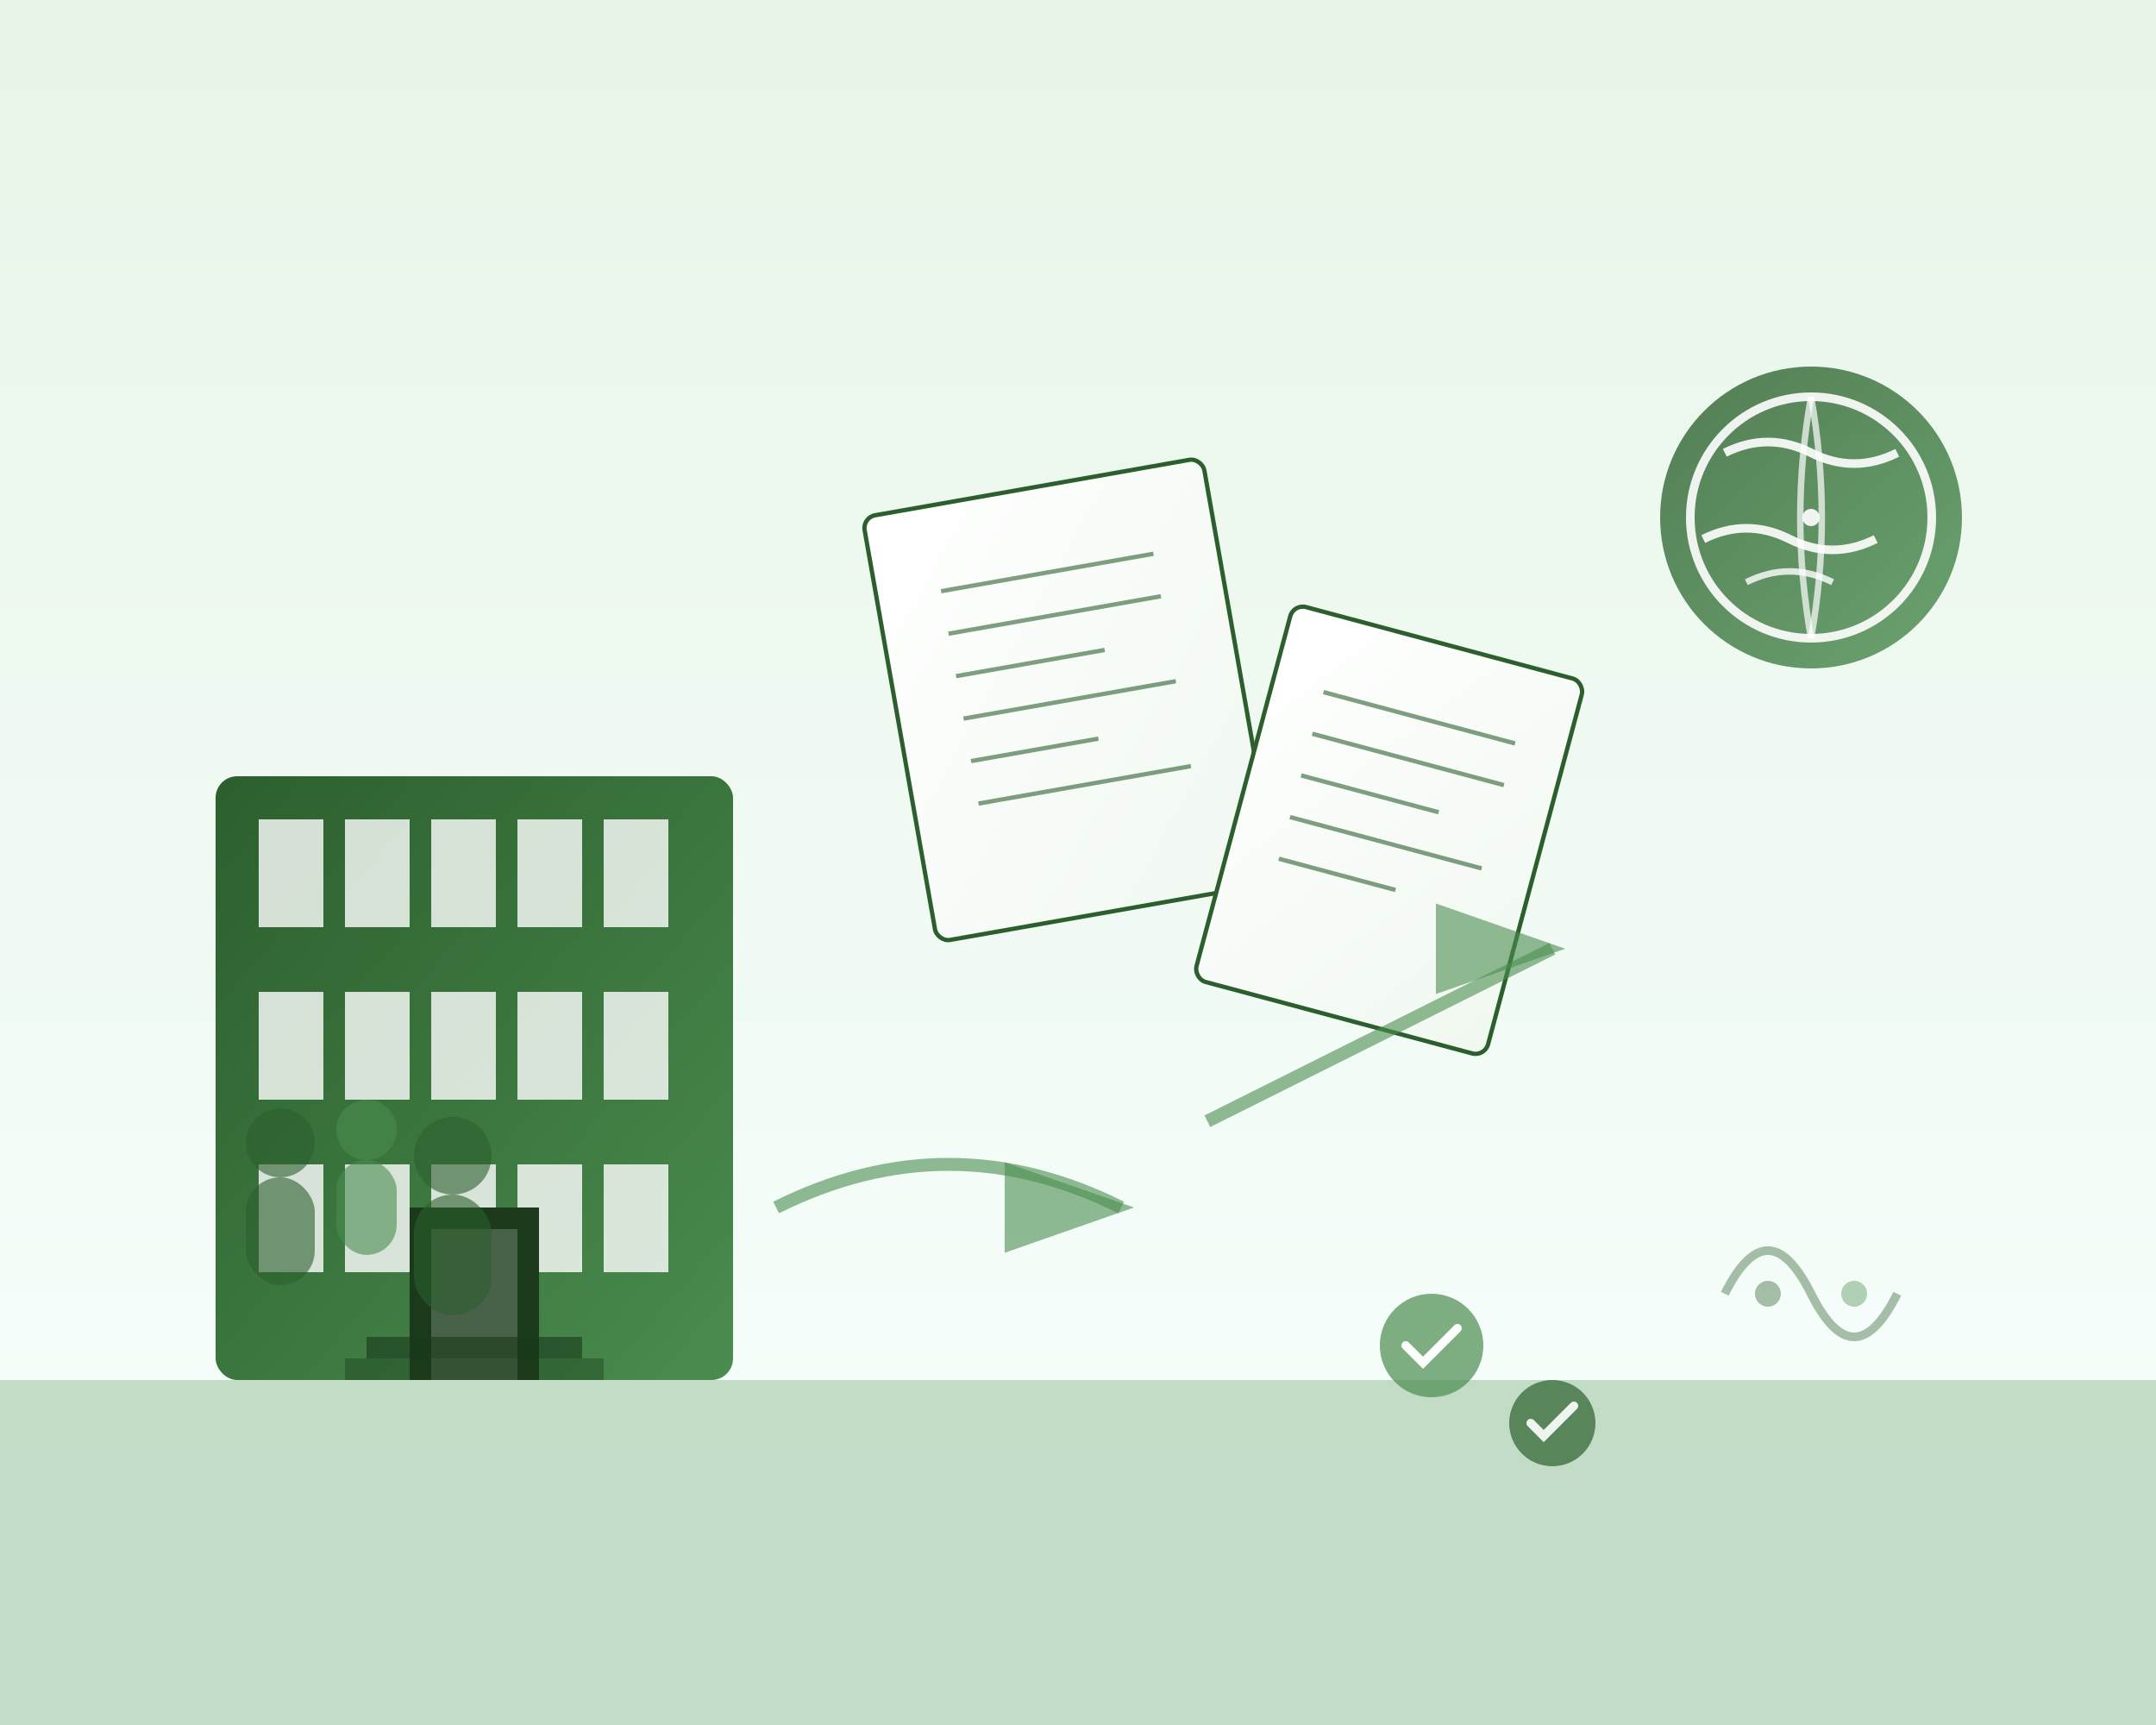 <svg xmlns="http://www.w3.org/2000/svg" width="500" height="400" viewBox="0 0 500 400">
  <defs>
    <linearGradient id="skyGradient" x1="0%" y1="0%" x2="0%" y2="100%">
      <stop offset="0%" style="stop-color:#e8f5e8;stop-opacity:1" />
      <stop offset="100%" style="stop-color:#f8fffe;stop-opacity:1" />
    </linearGradient>
    
    <linearGradient id="buildingGradient" x1="0%" y1="0%" x2="100%" y2="100%">
      <stop offset="0%" style="stop-color:#2c5f2d;stop-opacity:1" />
      <stop offset="100%" style="stop-color:#4a8c4f;stop-opacity:1" />
    </linearGradient>
    
    <linearGradient id="documentGradient" x1="0%" y1="0%" x2="100%" y2="100%">
      <stop offset="0%" style="stop-color:#ffffff;stop-opacity:1" />
      <stop offset="100%" style="stop-color:#f0f8f0;stop-opacity:1" />
    </linearGradient>
  </defs>
  
  <!-- Background -->
  <rect width="500" height="400" fill="url(#skyGradient)"/>
  
  <!-- Ground -->
  <rect x="0" y="320" width="500" height="80" fill="#4a8c4f" opacity="0.3"/>
  
  <!-- Building (symbolizing institutions/government) -->
  <rect x="50" y="180" width="120" height="140" fill="url(#buildingGradient)" rx="5"/>
  <rect x="60" y="190" width="15" height="25" fill="white" opacity="0.8"/>
  <rect x="80" y="190" width="15" height="25" fill="white" opacity="0.8"/>
  <rect x="100" y="190" width="15" height="25" fill="white" opacity="0.8"/>
  <rect x="120" y="190" width="15" height="25" fill="white" opacity="0.8"/>
  <rect x="140" y="190" width="15" height="25" fill="white" opacity="0.8"/>
  
  <rect x="60" y="230" width="15" height="25" fill="white" opacity="0.8"/>
  <rect x="80" y="230" width="15" height="25" fill="white" opacity="0.8"/>
  <rect x="100" y="230" width="15" height="25" fill="white" opacity="0.8"/>
  <rect x="120" y="230" width="15" height="25" fill="white" opacity="0.8"/>
  <rect x="140" y="230" width="15" height="25" fill="white" opacity="0.8"/>
  
  <rect x="60" y="270" width="15" height="25" fill="white" opacity="0.8"/>
  <rect x="80" y="270" width="15" height="25" fill="white" opacity="0.8"/>
  <rect x="100" y="270" width="15" height="25" fill="white" opacity="0.8"/>
  <rect x="120" y="270" width="15" height="25" fill="white" opacity="0.8"/>
  <rect x="140" y="270" width="15" height="25" fill="white" opacity="0.8"/>
  
  <!-- Building entrance -->
  <rect x="95" y="280" width="30" height="40" fill="#1a3a1b"/>
  <rect x="100" y="285" width="20" height="35" fill="white" opacity="0.2"/>
  
  <!-- Steps -->
  <rect x="85" y="310" width="50" height="5" fill="#1a3a1b" opacity="0.6"/>
  <rect x="80" y="315" width="60" height="5" fill="#1a3a1b" opacity="0.4"/>
  
  <!-- Documents/Papers (floating, representing paperwork) -->
  <g transform="translate(200, 120) rotate(-10)">
    <rect width="80" height="100" fill="url(#documentGradient)" stroke="#2c5f2d" stroke-width="1" rx="3"/>
    <line x1="15" y1="20" x2="65" y2="20" stroke="#2c5f2d" stroke-width="1" opacity="0.6"/>
    <line x1="15" y1="30" x2="65" y2="30" stroke="#2c5f2d" stroke-width="1" opacity="0.6"/>
    <line x1="15" y1="40" x2="50" y2="40" stroke="#2c5f2d" stroke-width="1" opacity="0.6"/>
    <line x1="15" y1="50" x2="65" y2="50" stroke="#2c5f2d" stroke-width="1" opacity="0.6"/>
    <line x1="15" y1="60" x2="45" y2="60" stroke="#2c5f2d" stroke-width="1" opacity="0.6"/>
    <line x1="15" y1="70" x2="65" y2="70" stroke="#2c5f2d" stroke-width="1" opacity="0.6"/>
  </g>
  
  <g transform="translate(300, 140) rotate(15)">
    <rect width="70" height="90" fill="url(#documentGradient)" stroke="#2c5f2d" stroke-width="1" rx="3"/>
    <line x1="12" y1="18" x2="58" y2="18" stroke="#2c5f2d" stroke-width="1" opacity="0.6"/>
    <line x1="12" y1="28" x2="58" y2="28" stroke="#2c5f2d" stroke-width="1" opacity="0.6"/>
    <line x1="12" y1="38" x2="45" y2="38" stroke="#2c5f2d" stroke-width="1" opacity="0.6"/>
    <line x1="12" y1="48" x2="58" y2="48" stroke="#2c5f2d" stroke-width="1" opacity="0.6"/>
    <line x1="12" y1="58" x2="40" y2="58" stroke="#2c5f2d" stroke-width="1" opacity="0.6"/>
  </g>
  
  <!-- Globe/International symbol -->
  <g transform="translate(380, 80)">
    <circle cx="40" cy="40" r="35" fill="url(#buildingGradient)" opacity="0.8"/>
    <circle cx="40" cy="40" r="28" fill="none" stroke="white" stroke-width="2" opacity="0.9"/>
    
    <!-- Continents -->
    <path d="M20 25 Q30 20, 40 25 Q50 30, 60 25" fill="none" stroke="white" stroke-width="2" opacity="0.9"/>
    <path d="M15 45 Q25 40, 35 45 Q45 50, 55 45" fill="none" stroke="white" stroke-width="2" opacity="0.9"/>
    <path d="M25 55 Q35 50, 45 55" fill="none" stroke="white" stroke-width="1.5" opacity="0.8"/>
    
    <!-- Meridians -->
    <path d="M40 12 Q45 40, 40 68" fill="none" stroke="white" stroke-width="1.5" opacity="0.7"/>
    <path d="M40 12 Q35 40, 40 68" fill="none" stroke="white" stroke-width="1.5" opacity="0.7"/>
    
    <!-- Center point -->
    <circle cx="40" cy="40" r="2" fill="white" opacity="0.9"/>
  </g>
  
  <!-- People silhouettes (representing clients) -->
  <g transform="translate(50, 250)" opacity="0.6">
    <!-- Person 1 -->
    <circle cx="15" cy="15" r="8" fill="#2c5f2d"/>
    <rect x="7" y="23" width="16" height="25" fill="#2c5f2d" rx="8"/>
    
    <!-- Person 2 -->
    <circle cx="35" cy="12" r="7" fill="#4a8c4f"/>
    <rect x="28" y="19" width="14" height="22" fill="#4a8c4f" rx="7"/>
    
    <!-- Person 3 -->
    <circle cx="55" cy="18" r="9" fill="#2c5f2d"/>
    <rect x="46" y="27" width="18" height="28" fill="#2c5f2d" rx="9"/>
  </g>
  
  <!-- Connecting arrows/paths -->
  <path d="M180 280 Q220 260, 260 280" fill="none" stroke="#4a8c4f" stroke-width="3" opacity="0.6" marker-end="url(#arrowhead)"/>
  <path d="M280 260 Q320 240, 360 220" fill="none" stroke="#4a8c4f" stroke-width="3" opacity="0.6" marker-end="url(#arrowhead)"/>
  
  <!-- Arrow marker -->
  <defs>
    <marker id="arrowhead" markerWidth="10" markerHeight="7" refX="9" refY="3.5" orient="auto">
      <polygon points="0 0, 10 3.5, 0 7" fill="#4a8c4f" opacity="0.6"/>
    </marker>
  </defs>
  
  <!-- Decorative elements (abstract shapes representing consulting/advice) -->
  <g transform="translate(400, 280)" opacity="0.4">
    <path d="M0 20 Q10 0, 20 20 Q30 40, 40 20" fill="none" stroke="#2c5f2d" stroke-width="2"/>
    <circle cx="10" cy="20" r="3" fill="#2c5f2d"/>
    <circle cx="30" cy="20" r="3" fill="#4a8c4f"/>
  </g>
  
  <!-- Success symbols (checkmarks) -->
  <g transform="translate(320, 300)" opacity="0.7">
    <circle cx="12" cy="12" r="12" fill="#4a8c4f"/>
    <path d="M6 12 L10 16 L18 8" fill="none" stroke="white" stroke-width="2" stroke-linecap="round"/>
  </g>
  
  <g transform="translate(350, 320)" opacity="0.7">
    <circle cx="10" cy="10" r="10" fill="#2c5f2d"/>
    <path d="M5 10 L8 13 L15 6" fill="none" stroke="white" stroke-width="2" stroke-linecap="round"/>
  </g>
</svg>

